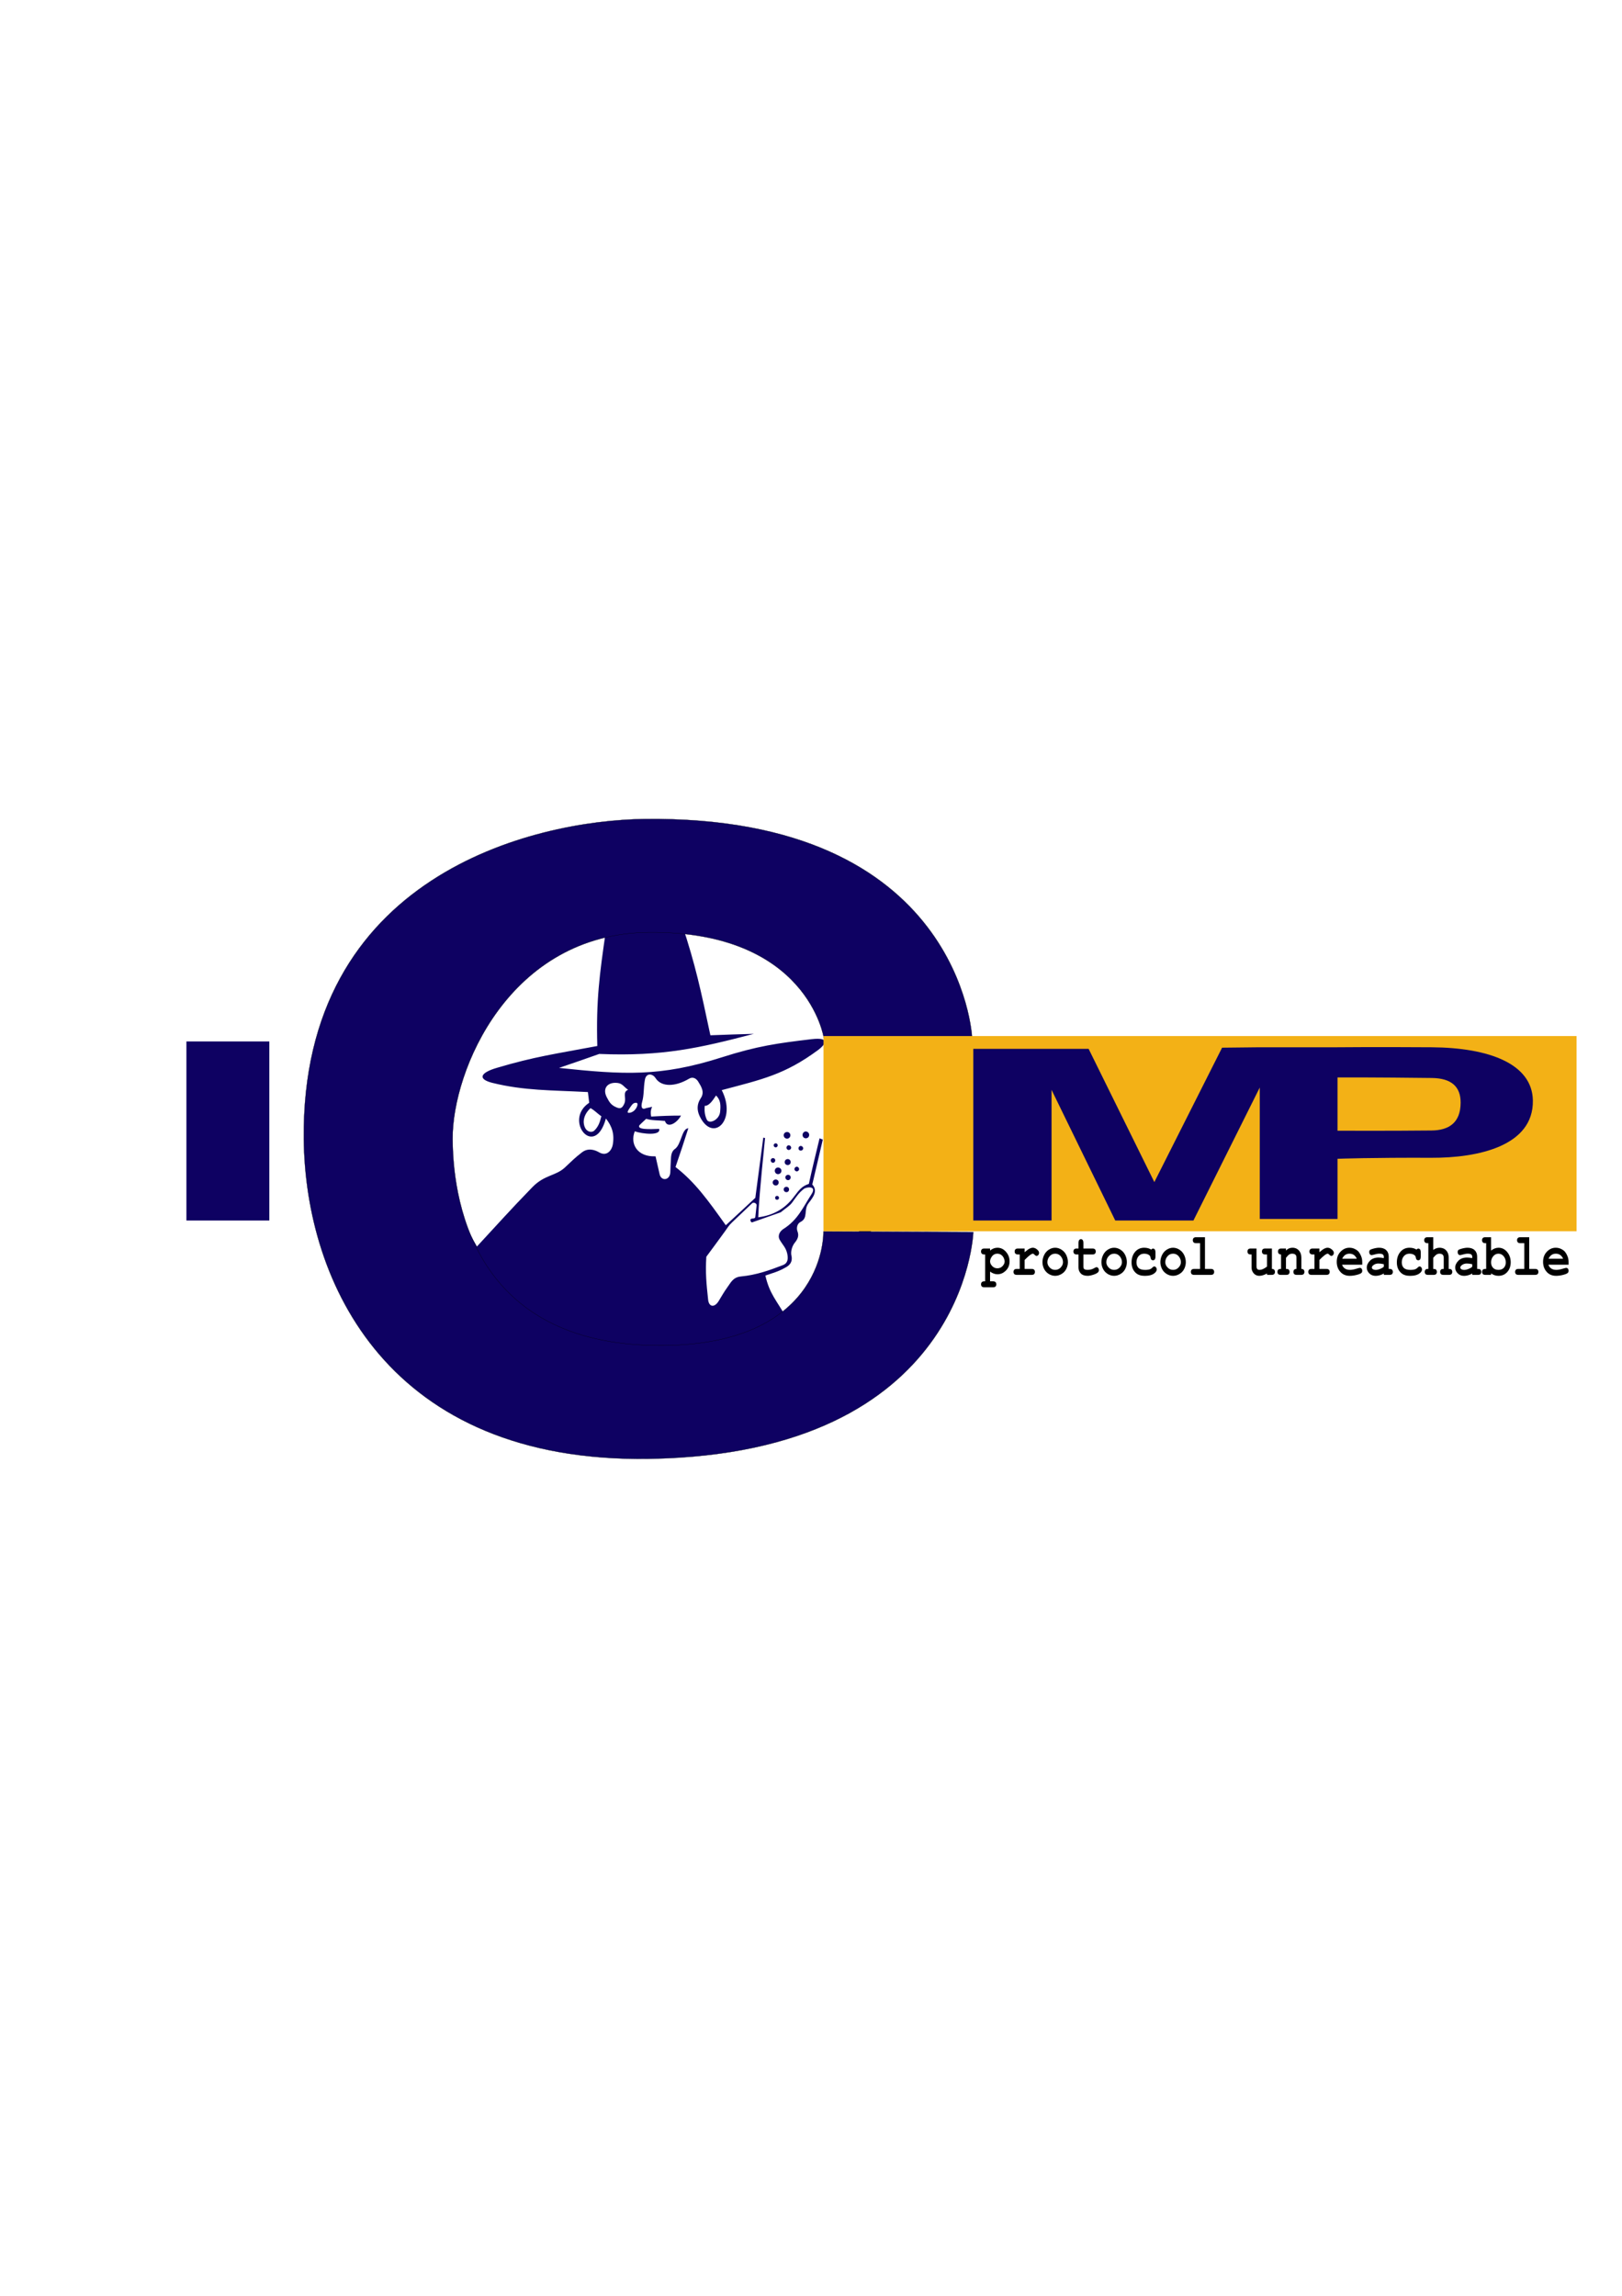 <?xml version="1.0" encoding="UTF-8" standalone="no"?>
<!DOCTYPE svg PUBLIC "-//W3C//DTD SVG 1.1//EN" "http://www.w3.org/Graphics/SVG/1.1/DTD/svg11.dtd">
<svg width="100%" height="100%" viewBox="0 0 7017 9934" version="1.1" xmlns="http://www.w3.org/2000/svg" xmlns:xlink="http://www.w3.org/1999/xlink" xml:space="preserve" xmlns:serif="http://www.serif.com/" style="fill-rule:evenodd;clip-rule:evenodd;stroke-linecap:round;stroke-linejoin:round;stroke-miterlimit:1.5;">
    <g transform="matrix(4.002,0,0,4.002,-421.085,-1695.48)">
        <path d="M1067.97,1655.27C1067.97,1789.95 957.667,1900.26 822.806,1900.26C688.121,1900.26 577.813,1789.95 577.813,1655.27C577.813,1520.58 688.121,1410.27 822.806,1410.27C957.667,1410.27 1067.97,1520.58 1067.97,1655.27ZM1056.23,1655.27C1056.23,1734.71 1016.07,1805.38 954.861,1847.47C945.04,1829.76 937.148,1822.75 932.589,1802.58C941.708,1799.42 946.092,1798.55 954.51,1793.81C958.544,1791.7 962.226,1788.02 960.824,1781.53C959.596,1776.62 961.525,1770.66 964.331,1767.15C967.663,1763.12 969.066,1759.44 967.312,1754.88C965.909,1751.37 966.961,1746.46 970.469,1744.71C979.237,1740.32 973.626,1731.73 979.237,1724.36C983.972,1718.23 989.76,1711.03 983.271,1704.19C987.831,1684.73 990.111,1675.08 994.67,1655.62C993.267,1655.09 992.566,1654.74 991.163,1654.21C986.603,1673.33 984.148,1682.8 979.588,1703.49C972.047,1705.95 969.066,1709.98 963.629,1717.17C954.159,1729.98 941.883,1737.34 924.872,1739.62C925.223,1729.45 926.626,1709.11 932.238,1653.86L930.309,1653.51C926.802,1679.64 925.223,1692.62 921.716,1718.58C908.914,1730.5 902.6,1736.46 889.798,1748.21C870.332,1720.86 856.478,1701.56 835.433,1685.26C841.396,1667.89 844.202,1659.3 849.287,1643.34C842.097,1643.69 841.746,1661.05 834.731,1665.79C831.926,1667.72 830.698,1671.23 830.523,1675.96C830.172,1681.92 829.996,1685.08 829.821,1691.04C829.295,1699.99 819.825,1700.69 818.247,1692.97C816.493,1685.08 815.616,1681.22 813.862,1673.68C794.221,1674.56 785.978,1660.35 791.415,1646.67C799.307,1649.48 820,1651.76 817.72,1644.04C807.724,1644.39 793.168,1645.1 796.501,1640.01C798.956,1637.55 800.534,1636.15 803.691,1633.17C810.179,1635.1 815.792,1634.57 824.034,1635.45C826.489,1643.69 836.661,1638.26 841.396,1629.66C829.47,1629.66 821.053,1630.01 809.127,1630.71C808.426,1627.03 808.426,1623.88 810.179,1620.19C807.549,1620.72 806.321,1621.07 803.691,1621.6C798.956,1623.88 797.903,1620.19 799.307,1615.11C801.587,1607.22 800.709,1600.2 802.288,1591.26C803.516,1583.19 810.706,1584.07 813.862,1589.15C820.351,1599.15 835.433,1598.45 849.989,1589.85C854.198,1587.22 857.881,1589.68 859.809,1592.66C863.142,1598.1 867.351,1604.23 862.616,1611.07C858.757,1616.86 858.231,1623.35 861.563,1630.36C875.768,1659.65 902.074,1634.75 885.414,1602.13C928.906,1590.56 953.458,1585.47 989.76,1558.64C995.898,1554.08 1004.67,1544.43 982.394,1547.06C945.566,1551.45 923.82,1554.43 885.414,1566.7C818.948,1587.92 779.139,1585.47 709.516,1578.1C727.053,1572.14 735.647,1569.16 753.009,1563.02C821.754,1565.83 861.563,1556.53 920.137,1541.28C901.372,1541.8 892.078,1542.15 873.138,1542.85C862.791,1494.1 857.004,1466.74 842.448,1422.9C961.876,1432.72 1056.23,1533.56 1056.23,1655.27ZM620.779,1771.19C600.786,1736.99 589.387,1697.36 589.387,1655.27C589.387,1548.82 661.815,1458.33 760.024,1430.79C753.359,1476.91 749.501,1504.8 750.904,1554.43C705.307,1563.02 683.561,1565.83 642.7,1577.93C623.935,1583.36 621.48,1590.2 637.264,1594.24C671.987,1602.83 700.923,1602.13 740.733,1604.23C741.259,1608.97 741.609,1611.25 742.136,1615.81C713.901,1634.4 747.923,1677.36 760.199,1632.82C766.863,1641.24 769.669,1649.83 767.564,1661.4C766.512,1666.84 761.426,1674.21 753.009,1669.47C747.923,1666.49 740.733,1664.39 734.244,1669.47C726.527,1675.43 724.072,1678.07 715.479,1686.13C705.483,1695.08 693.733,1693.67 680.756,1707C656.028,1732.43 643.927,1746.28 620.779,1771.19ZM743.539,1621.6C735.647,1628.96 734.945,1637.2 737.576,1642.64C739.505,1647.02 744.766,1648.78 747.923,1645.62C752.307,1641.24 753.71,1636.5 755.288,1630.36C751.255,1627.73 747.923,1623.88 743.539,1621.6ZM784.225,1601.78C779.665,1598.8 778.262,1595.11 773.001,1594.41C762.128,1593.01 755.814,1600.2 761.426,1610.37C764.057,1615.46 765.986,1618.26 771.072,1620.54C775.105,1622.3 777.561,1622.65 780.191,1616.51C782.646,1610.72 777.736,1604.23 784.225,1601.78ZM867,1619.14C872.086,1619.14 875.768,1613 879.276,1607.92C884.361,1613 884.361,1618.44 883.66,1625.63C882.783,1634.4 871.735,1639.31 869.28,1634.05C866.824,1628.79 866.649,1624.23 867,1619.14ZM792.467,1622.3C790.713,1624.93 787.732,1626.68 784.926,1626.68C782.12,1626.68 784.926,1623 786.329,1620.89C788.784,1617.21 790.012,1615.81 792.818,1615.81C795.624,1615.81 794.045,1620.19 792.467,1622.3ZM959.596,1650.88C959.596,1652.99 958.017,1654.57 956.089,1654.57C953.984,1654.57 952.405,1652.99 952.405,1650.88C952.405,1648.95 953.984,1647.38 956.089,1647.38C958.017,1647.38 959.596,1648.95 959.596,1650.88ZM979.939,1650.53C979.939,1652.64 978.361,1654.21 976.256,1654.21C974.327,1654.21 972.749,1652.64 972.749,1650.53C972.749,1648.6 974.327,1646.85 976.256,1646.85C978.361,1646.85 979.939,1648.6 979.939,1650.53ZM973.45,1665.09C973.45,1666.49 972.223,1667.54 970.82,1667.54C969.417,1667.54 968.365,1666.49 968.365,1665.09C968.365,1663.68 969.417,1662.46 970.82,1662.46C972.223,1662.46 973.45,1663.68 973.45,1665.09ZM960.473,1664.39C960.473,1665.61 959.245,1666.84 957.842,1666.84C956.439,1666.84 955.387,1665.61 955.387,1664.39C955.387,1662.98 956.439,1661.76 957.842,1661.76C959.245,1661.76 960.473,1662.98 960.473,1664.39ZM945.917,1661.76C945.917,1662.98 944.865,1664.04 943.813,1664.04C942.585,1664.04 941.533,1662.98 941.533,1661.76C941.533,1660.53 942.585,1659.65 943.813,1659.65C944.865,1659.65 945.917,1660.53 945.917,1661.76ZM943.287,1678.07C943.287,1679.47 942.234,1680.69 940.831,1680.69C939.428,1680.69 938.376,1679.47 938.376,1678.07C938.376,1676.66 939.428,1675.61 940.831,1675.61C942.234,1675.61 943.287,1676.66 943.287,1678.07ZM959.946,1679.99C959.946,1681.75 958.544,1683.15 956.79,1683.15C954.861,1683.15 953.458,1681.75 953.458,1679.99C953.458,1678.07 954.861,1676.66 956.79,1676.66C958.544,1676.66 959.946,1678.07 959.946,1679.99ZM969.066,1687.54C969.066,1688.76 967.838,1689.99 966.611,1689.99C965.208,1689.99 963.98,1688.76 963.98,1687.54C963.98,1686.13 965.208,1684.9 966.611,1684.9C967.838,1684.9 969.066,1686.13 969.066,1687.54ZM949.95,1689.29C949.95,1691.39 948.197,1692.97 946.268,1692.97C944.339,1692.97 942.76,1691.39 942.76,1689.29C942.76,1687.36 944.339,1685.78 946.268,1685.78C948.197,1685.78 949.95,1687.36 949.95,1689.29ZM959.946,1696.48C959.946,1698.06 958.719,1699.46 957.141,1699.46C955.562,1699.46 954.159,1698.06 954.159,1696.48C954.159,1694.9 955.562,1693.67 957.141,1693.67C958.719,1693.67 959.946,1694.9 959.946,1696.48ZM946.969,1701.91C946.969,1703.84 945.566,1705.25 943.813,1705.25C942.059,1705.25 940.48,1703.84 940.48,1701.91C940.48,1700.16 942.059,1698.76 943.813,1698.76C945.566,1698.76 946.969,1700.16 946.969,1701.91ZM958.193,1709.46C958.193,1711.21 956.965,1712.44 955.387,1712.44C953.633,1712.44 952.405,1711.21 952.405,1709.46C952.405,1707.88 953.633,1706.65 955.387,1706.65C956.965,1706.65 958.193,1707.88 958.193,1709.46ZM947.32,1718.58C947.32,1719.8 946.443,1720.68 945.215,1720.68C943.988,1720.68 943.111,1719.8 943.111,1718.58C943.111,1717.35 943.988,1716.47 945.215,1716.47C946.443,1716.47 947.32,1717.35 947.32,1718.58ZM868.753,1782.24C867.701,1799.25 868.753,1810.82 870.683,1828.53C871.384,1836.25 877.172,1837.83 881.906,1830.46C885.765,1824.32 887.343,1820.99 891.552,1815.2C894.884,1810.82 897.339,1804.51 905.757,1803.63C923.82,1801.88 938.025,1796.44 951.353,1791.36C956.965,1789.25 957.491,1784.52 956.089,1778.38C954.51,1772.06 951.353,1769.61 948.021,1763.82C945.391,1758.91 948.723,1754.35 952.055,1752.25C967.663,1742.43 973.1,1729.1 982.394,1714.72C988.707,1705.07 976.782,1706.83 974.152,1708.93C968.365,1713.49 965.909,1717.7 961.525,1723.66C958.544,1727.69 954.159,1729.98 949.249,1734.18C936.798,1738.57 930.66,1740.67 918.384,1745.06C916.981,1745.58 915.578,1742.08 916.981,1741.37C918.91,1740.5 921.365,1741.37 921.716,1739.27C922.242,1734.18 922.592,1731.55 923.119,1726.64C923.294,1724.54 919.962,1722.96 918.384,1724.36C909.615,1732.61 905.406,1736.81 896.637,1745.06C893.13,1748.39 891.903,1750.49 889.097,1754.53C881.029,1765.58 876.996,1771.19 868.753,1782.24" style="fill:rgb(14,1,98);"/>
    </g>
    <path d="M3563.93,4490.46L4205.29,4487.59C4205.29,4487.59 4159.9,3526.44 2787.66,3543.39C2303.7,3549.37 1302.86,3789.16 1314.3,4927.36C1320.58,5551.46 1681.44,6328.88 2807.4,6311.32C4180.74,6289.92 4210.63,5330.44 4210.63,5330.44L3562.03,5327.6M3562.28,5327.66C3562.28,5327.66 3578.87,5813.43 2872.24,5820.93C2077.25,5829.37 1959.75,5237.47 1958.05,4927.36C1956.44,4631.86 2202.14,4039.28 2807.2,4033.64C3494.41,4027.24 3563.93,4490.46 3563.93,4490.46" style="fill:rgb(14,1,98);stroke:black;stroke-width:1px;"/>
    <g id="_-Rectangle-" serif:id="(Rectangle)" transform="matrix(1.004,0,0,1.09,-30.619,-428.905)">
        <rect x="3578.91" y="4505.67" width="3244.79" height="774.732" style="fill:rgb(243,177,22);"/>
    </g>
    <rect x="806.461" y="4505.67" width="358.704" height="774.732" style="fill:rgb(14,1,98);"/>
    <path d="M4709.51,4537.65L4993.83,5114.11L5286.91,4532.62L5449.91,4530.83L5785.32,4530.83C5785.32,4530.83 5949.62,4529.2 6193.17,4530.83C6442.84,4532.51 6628.53,4602.9 6631.41,4760.59C6635.04,4959.41 6391.07,5009.78 6193.1,5009C5930.92,5007.98 5798.93,5012.9 5786.32,5013.4L5786.32,5273.58L5449.91,5273.58L5449.91,4704.96L5162.9,5280.4L4824.75,5280.4L4549.17,4714.97L4549.17,5280.4L4210.63,5280.4L4210.63,4537.65L4709.51,4537.65ZM5786.32,4891.82C5802.42,4891.9 6010.43,4892.8 6193.17,4890.9C6268.11,4890.12 6318.69,4857.48 6318.92,4770.35C6319.11,4701.8 6279.55,4664.77 6194.32,4663.75C5939.13,4660.69 5799.33,4661.21 5786.32,4661.27L5786.32,4891.82Z" style="fill:rgb(14,1,98);"/>
    <g transform="matrix(1,0,0,1,35.222,52.522)">
        <path d="M4247.98,5448.79L4247.98,5490.98L4260.74,5490.98C4265.86,5490.98 4269.51,5492.17 4271.69,5494.56C4273.87,5496.94 4274.96,5500.06 4274.96,5503.91C4274.96,5507.68 4273.87,5510.75 4271.69,5513.14C4269.51,5515.52 4265.86,5516.72 4260.74,5516.72L4223.08,5516.72C4217.96,5516.72 4214.31,5515.52 4212.13,5513.14C4209.95,5510.75 4208.86,5507.68 4208.86,5503.91C4208.86,5500.06 4209.97,5496.94 4212.19,5494.56C4214.4,5492.17 4218.03,5490.98 4223.08,5490.98L4226.71,5490.98L4226.71,5374.72L4223.08,5374.72C4217.96,5374.72 4214.31,5373.53 4212.13,5371.14C4209.95,5368.76 4208.86,5365.64 4208.86,5361.79C4208.86,5358.02 4209.95,5354.94 4212.13,5352.56C4214.31,5350.18 4217.96,5348.98 4223.08,5348.98L4247.98,5348.98L4247.98,5357.77C4252.96,5353.67 4258.12,5350.61 4263.44,5348.61C4268.77,5346.6 4274.23,5345.59 4279.84,5345.59C4294.36,5345.59 4306.74,5351.56 4316.98,5363.48C4327.22,5375.41 4332.34,5389.07 4332.34,5404.48C4332.34,5421.47 4326.29,5435.48 4314.18,5446.53C4304.08,5455.74 4292.7,5460.34 4280.04,5460.34C4274.58,5460.34 4269.18,5459.38 4263.86,5457.46C4258.53,5455.53 4253.24,5452.64 4247.98,5448.79ZM4311.07,5404.6C4311.07,5401 4309.89,5396.42 4307.54,5390.85C4305.19,5385.29 4301.57,5380.64 4296.7,5376.92C4291.82,5373.19 4286.1,5371.33 4279.52,5371.33C4268.94,5371.33 4260.54,5376.14 4254.31,5385.77C4250.09,5392.38 4247.98,5398.74 4247.98,5404.85C4247.98,5411.72 4251.01,5418.39 4257.06,5424.88C4263.11,5431.36 4270.6,5434.61 4279.52,5434.61C4288.52,5434.61 4296.02,5431.38 4302.04,5424.94C4308.06,5418.49 4311.07,5411.72 4311.07,5404.6Z" style="fill-rule:nonzero;"/>
        <path d="M4397.5,5348.98L4397.5,5365.05C4406.42,5357.27 4413.46,5352.08 4418.61,5349.48C4423.77,5346.89 4428.59,5345.59 4433.09,5345.59C4440.01,5345.59 4446.72,5348.69 4453.22,5354.88C4457.65,5359.07 4459.86,5363.34 4459.86,5367.69C4459.86,5371.37 4458.81,5374.49 4456.69,5377.04C4454.59,5379.6 4452.04,5380.87 4449.07,5380.87C4446.44,5380.87 4443.67,5379.28 4440.77,5376.1C4437.86,5372.92 4435.27,5371.33 4432.99,5371.33C4430.01,5371.33 4425.57,5373.59 4419.65,5378.11C4413.74,5382.63 4406.35,5389.41 4397.5,5398.45L4397.5,5437.24L4427.8,5437.24C4432.92,5437.24 4436.57,5438.44 4438.74,5440.82C4440.92,5443.21 4442.01,5446.32 4442.01,5450.18C4442.01,5453.94 4440.92,5457.02 4438.74,5459.4C4436.57,5461.79 4432.92,5462.98 4427.8,5462.98L4363.57,5462.98C4358.45,5462.98 4354.8,5461.79 4352.62,5459.4C4350.44,5457.02 4349.36,5453.9 4349.36,5450.05C4349.36,5446.28 4350.44,5443.21 4352.62,5440.82C4354.8,5438.44 4358.45,5437.24 4363.57,5437.24L4376.23,5437.24L4376.23,5374.72L4368.55,5374.72C4363.43,5374.72 4359.78,5373.53 4357.61,5371.14C4355.43,5368.76 4354.34,5365.64 4354.34,5361.79C4354.34,5358.02 4355.43,5354.94 4357.61,5352.56C4359.78,5350.18 4363.43,5348.98 4368.55,5348.98L4397.5,5348.98Z" style="fill-rule:nonzero;"/>
        <path d="M4584.68,5408.12C4584.68,5417.99 4582.42,5427.56 4577.89,5436.8C4573.36,5446.05 4566.61,5453.42 4557.65,5458.9C4548.69,5464.38 4539.34,5467.12 4529.59,5467.12C4519.9,5467.12 4510.63,5464.42 4501.78,5459.03C4492.93,5453.63 4486.18,5446.28 4481.55,5436.99C4476.91,5427.7 4474.59,5417.99 4474.59,5407.86C4474.59,5397.57 4476.95,5387.46 4481.65,5377.54C4486.35,5367.63 4493.11,5359.82 4501.93,5354.13C4510.75,5348.44 4519.97,5345.59 4529.59,5345.59C4539.27,5345.59 4548.59,5348.5 4557.55,5354.32C4566.51,5360.14 4573.27,5367.96 4577.84,5377.8C4582.4,5387.63 4584.68,5397.74 4584.68,5408.12ZM4563.41,5408.24C4563.41,5399.95 4560.96,5392.34 4556.05,5385.39C4549.34,5376.02 4540.52,5371.33 4529.59,5371.33C4519.97,5371.33 4511.95,5375.05 4505.51,5382.5C4499.08,5389.95 4495.86,5398.57 4495.86,5408.37C4495.86,5416.4 4499.12,5423.91 4505.62,5430.9C4512.12,5437.89 4520.11,5441.39 4529.59,5441.39C4539.13,5441.39 4547.16,5437.89 4553.66,5430.9C4560.16,5423.91 4563.41,5416.36 4563.41,5408.24Z" style="fill-rule:nonzero;"/>
        <path d="M4651.71,5374.72L4651.71,5426.32C4651.71,5431.84 4652.65,5435.48 4654.51,5437.24C4657.42,5440.01 4662.61,5441.39 4670.08,5441.39C4680.94,5441.39 4690.97,5438.58 4700.17,5432.97C4703.69,5430.8 4706.46,5429.71 4708.47,5429.71C4711.23,5429.71 4713.64,5430.97 4715.68,5433.48C4717.72,5435.99 4718.74,5439.04 4718.74,5442.64C4718.74,5445.99 4717.63,5448.88 4715.42,5451.31C4712.03,5455.24 4705.34,5458.86 4695.34,5462.16C4685.35,5465.47 4676.93,5467.12 4670.08,5467.12C4656.86,5467.12 4646.96,5463.67 4640.35,5456.77C4633.74,5449.86 4630.44,5441.39 4630.44,5431.34L4630.44,5374.72L4622.76,5374.72C4617.64,5374.72 4613.99,5373.53 4611.82,5371.14C4609.64,5368.76 4608.55,5365.64 4608.55,5361.79C4608.55,5358.02 4609.64,5354.94 4611.82,5352.56C4613.99,5350.18 4617.64,5348.98 4622.76,5348.98L4630.44,5348.98L4630.44,5325.76C4630.44,5319.56 4631.43,5315.15 4633.4,5312.51C4635.37,5309.87 4637.95,5308.56 4641.13,5308.56C4644.24,5308.56 4646.78,5309.87 4648.75,5312.51C4650.73,5315.15 4651.71,5319.56 4651.71,5325.76L4651.71,5348.98L4691.04,5348.98C4696.15,5348.98 4699.8,5350.18 4701.98,5352.56C4704.16,5354.94 4705.25,5358.06 4705.25,5361.91C4705.25,5365.68 4704.16,5368.76 4701.98,5371.14C4699.8,5373.53 4696.15,5374.72 4691.04,5374.72L4651.71,5374.72Z" style="fill-rule:nonzero;"/>
        <path d="M4839.72,5408.12C4839.72,5417.99 4837.46,5427.56 4832.93,5436.8C4828.4,5446.05 4821.65,5453.42 4812.69,5458.9C4803.74,5464.38 4794.38,5467.12 4784.63,5467.12C4774.94,5467.12 4765.67,5464.42 4756.82,5459.03C4747.97,5453.63 4741.22,5446.28 4736.59,5436.99C4731.95,5427.7 4729.64,5417.99 4729.64,5407.86C4729.64,5397.57 4731.99,5387.46 4736.69,5377.54C4741.4,5367.63 4748.16,5359.82 4756.98,5354.13C4765.8,5348.44 4775.01,5345.59 4784.63,5345.59C4794.31,5345.59 4803.63,5348.5 4812.59,5354.32C4821.55,5360.14 4828.31,5367.96 4832.88,5377.8C4837.44,5387.63 4839.72,5397.74 4839.72,5408.12ZM4818.45,5408.24C4818.45,5399.95 4816,5392.34 4811.09,5385.39C4804.38,5376.02 4795.56,5371.33 4784.63,5371.33C4775.01,5371.33 4766.99,5375.05 4760.56,5382.5C4754.12,5389.95 4750.91,5398.57 4750.91,5408.37C4750.91,5416.4 4754.16,5423.91 4760.66,5430.9C4767.16,5437.89 4775.15,5441.39 4784.63,5441.39C4794.17,5441.39 4802.2,5437.89 4808.7,5430.9C4815.2,5423.91 4818.45,5416.36 4818.45,5408.24Z" style="fill-rule:nonzero;"/>
        <path d="M4945.14,5353.63C4947.7,5350.7 4950.33,5349.23 4953.03,5349.23C4956.07,5349.23 4958.58,5350.55 4960.55,5353.19C4962.52,5355.82 4963.51,5360.2 4963.51,5366.31L4963.51,5382.88C4963.51,5389.07 4962.52,5393.47 4960.55,5396.06C4958.58,5398.66 4956,5399.95 4952.82,5399.95C4949.92,5399.95 4947.46,5398.95 4945.46,5396.94C4944,5395.44 4942.86,5392.36 4942.03,5387.71C4941.2,5383.07 4939.19,5379.62 4936.01,5377.36C4930.41,5373.34 4923.25,5371.33 4914.53,5371.33C4904.51,5371.33 4896.46,5374.89 4890.41,5382C4884.36,5389.12 4881.33,5398.11 4881.33,5408.99C4881.33,5419.04 4884.24,5426.97 4890.05,5432.79C4895.86,5438.6 4905.51,5441.51 4919,5441.51C4927.85,5441.51 4935.08,5440.42 4940.68,5438.25C4944,5436.91 4947.15,5434.63 4950.12,5431.4C4953.1,5428.18 4955.8,5426.57 4958.22,5426.57C4961.12,5426.57 4963.63,5427.87 4965.74,5430.46C4967.85,5433.06 4968.9,5436.11 4968.9,5439.63C4968.9,5445.32 4965.69,5450.72 4959.26,5455.82C4949.71,5463.44 4935.74,5467.25 4917.34,5467.25C4900.8,5467.25 4887.94,5463.11 4878.74,5454.82C4866.29,5443.69 4860.06,5428.45 4860.06,5409.12C4860.06,5390.79 4865.11,5375.62 4875.21,5363.61C4885.31,5351.6 4898.49,5345.59 4914.74,5345.59C4920.62,5345.59 4926.09,5346.26 4931.14,5347.6C4936.19,5348.94 4940.86,5350.95 4945.14,5353.63Z" style="fill-rule:nonzero;"/>
        <path d="M5094.77,5408.12C5094.77,5417.99 5092.5,5427.56 5087.97,5436.8C5083.44,5446.05 5076.69,5453.42 5067.74,5458.9C5058.78,5464.38 5049.42,5467.12 5039.67,5467.12C5029.98,5467.12 5020.72,5464.42 5011.86,5459.03C5003.01,5453.63 4996.26,5446.28 4991.63,5436.99C4986.99,5427.7 4984.68,5417.99 4984.68,5407.86C4984.68,5397.57 4987.03,5387.46 4991.73,5377.54C4996.44,5367.63 5003.2,5359.82 5012.02,5354.13C5020.84,5348.44 5030.05,5345.59 5039.67,5345.59C5049.35,5345.59 5058.68,5348.5 5067.63,5354.32C5076.59,5360.14 5083.35,5367.96 5087.92,5377.8C5092.48,5387.63 5094.77,5397.74 5094.77,5408.12ZM5073.49,5408.24C5073.49,5399.95 5071.04,5392.34 5066.13,5385.39C5059.42,5376.02 5050.6,5371.33 5039.67,5371.33C5030.05,5371.33 5022.03,5375.05 5015.6,5382.5C5009.16,5389.95 5005.95,5398.57 5005.95,5408.37C5005.95,5416.4 5009.2,5423.91 5015.7,5430.9C5022.2,5437.89 5030.19,5441.39 5039.67,5441.39C5049.22,5441.39 5057.24,5437.89 5063.74,5430.9C5070.24,5423.91 5073.49,5416.36 5073.49,5408.24Z" style="fill-rule:nonzero;"/>
        <path d="M5177.67,5300.14L5177.67,5437.24L5203.19,5437.24C5208.31,5437.24 5211.96,5438.44 5214.14,5440.82C5216.32,5443.21 5217.41,5446.32 5217.41,5450.18C5217.41,5453.94 5216.32,5457.02 5214.14,5459.4C5211.96,5461.79 5208.31,5462.98 5203.19,5462.98L5130.87,5462.98C5125.76,5462.98 5122.11,5461.79 5119.93,5459.4C5117.75,5457.02 5116.66,5453.9 5116.66,5450.05C5116.66,5446.28 5117.75,5443.21 5119.93,5440.82C5122.11,5438.44 5125.76,5437.24 5130.87,5437.24L5156.4,5437.24L5156.4,5325.88L5139.28,5325.88C5134.23,5325.88 5130.6,5324.69 5128.38,5322.3C5126.17,5319.92 5125.06,5316.8 5125.06,5312.95C5125.06,5309.18 5126.15,5306.11 5128.33,5303.72C5130.51,5301.34 5134.16,5300.14 5139.28,5300.14L5177.67,5300.14Z" style="fill-rule:nonzero;"/>
        <path d="M5467.26,5348.98L5467.26,5437.24C5471.76,5437.24 5475.08,5438.46 5477.22,5440.88C5479.37,5443.31 5480.44,5446.41 5480.44,5450.18C5480.44,5453.94 5479.35,5457.02 5477.17,5459.4C5474.99,5461.79 5471.35,5462.98 5466.23,5462.98L5445.99,5462.98L5445.99,5457.08C5439.9,5460.43 5434.1,5462.94 5428.56,5464.61C5423.03,5466.29 5417.77,5467.12 5412.79,5467.12C5405.8,5467.12 5399.75,5465.35 5394.63,5461.79C5389.51,5458.23 5385.47,5453.31 5382.49,5447.04C5380.35,5442.52 5379.28,5436.87 5379.28,5430.09L5379.28,5374.72L5375.64,5374.72C5370.53,5374.72 5366.88,5373.53 5364.7,5371.14C5362.52,5368.76 5361.43,5365.64 5361.43,5361.79C5361.43,5358.02 5362.52,5354.94 5364.7,5352.56C5366.88,5350.18 5370.53,5348.98 5375.64,5348.98L5400.55,5348.98L5400.55,5425.57C5400.55,5431.01 5401.64,5435 5403.81,5437.56C5405.99,5440.11 5409.33,5441.39 5413.83,5441.39C5418.12,5441.39 5422.73,5440.36 5427.68,5438.31C5432.62,5436.26 5438.73,5432.56 5445.99,5427.2L5445.99,5374.72L5438.31,5374.72C5433.2,5374.72 5429.55,5373.53 5427.37,5371.14C5425.19,5368.76 5424.1,5365.64 5424.1,5361.79C5424.1,5358.02 5425.19,5354.94 5427.37,5352.56C5429.55,5350.18 5433.2,5348.98 5438.31,5348.98L5467.26,5348.98Z" style="fill-rule:nonzero;"/>
        <path d="M5528.07,5348.98L5528.07,5357.65C5531.94,5353.63 5536.21,5350.61 5540.88,5348.61C5545.55,5346.6 5550.62,5345.59 5556.08,5345.59C5568.67,5345.59 5578.63,5350.32 5585.97,5359.78C5591.78,5367.31 5594.68,5377.19 5594.68,5389.41L5594.68,5437.24C5599.18,5437.24 5602.5,5438.44 5604.64,5440.82C5606.79,5443.21 5607.86,5446.32 5607.86,5450.18C5607.86,5453.94 5606.77,5457.02 5604.59,5459.4C5602.41,5461.79 5598.76,5462.98 5593.64,5462.98L5574.45,5462.98C5569.33,5462.98 5565.68,5461.79 5563.5,5459.4C5561.32,5457.02 5560.23,5453.9 5560.23,5450.05C5560.23,5446.28 5561.3,5443.21 5563.45,5440.82C5565.59,5438.44 5568.91,5437.24 5573.41,5437.24L5573.41,5388.65C5573.41,5383.05 5572.16,5378.95 5569.67,5376.35C5566.42,5373 5561.55,5371.33 5555.04,5371.33C5550.13,5371.33 5545.83,5372.48 5542.13,5374.78C5538.43,5377.08 5533.74,5381.96 5528.07,5389.41L5528.07,5437.24C5533.53,5437.24 5537.06,5437.87 5538.65,5439.13C5542.04,5441.64 5543.73,5445.32 5543.73,5450.18C5543.73,5453.94 5542.65,5457.02 5540.47,5459.4C5538.29,5461.79 5534.64,5462.98 5529.52,5462.98L5505.34,5462.98C5500.22,5462.98 5496.58,5461.79 5494.4,5459.4C5492.22,5457.02 5491.13,5453.9 5491.13,5450.05C5491.13,5445.36 5492.79,5441.72 5496.11,5439.13C5497.77,5437.87 5501.33,5437.24 5506.8,5437.24L5506.8,5374.72C5502.3,5374.72 5498.98,5373.51 5496.84,5371.08C5494.69,5368.65 5493.62,5365.55 5493.62,5361.79C5493.62,5358.02 5494.71,5354.94 5496.89,5352.56C5499.07,5350.18 5502.72,5348.98 5507.83,5348.98L5528.07,5348.98Z" style="fill-rule:nonzero;"/>
        <path d="M5672.71,5348.98L5672.71,5365.05C5681.63,5357.27 5688.67,5352.08 5693.82,5349.48C5698.98,5346.89 5703.8,5345.59 5708.3,5345.59C5715.22,5345.59 5721.92,5348.69 5728.43,5354.88C5732.85,5359.07 5735.07,5363.34 5735.07,5367.69C5735.07,5371.37 5734.01,5374.49 5731.9,5377.04C5729.79,5379.6 5727.25,5380.87 5724.28,5380.87C5721.65,5380.87 5718.88,5379.28 5715.98,5376.1C5713.07,5372.92 5710.48,5371.33 5708.19,5371.33C5705.22,5371.33 5700.78,5373.59 5694.86,5378.11C5688.95,5382.63 5681.56,5389.41 5672.71,5398.45L5672.71,5437.24L5703.01,5437.24C5708.12,5437.24 5711.77,5438.44 5713.95,5440.82C5716.13,5443.21 5717.22,5446.32 5717.22,5450.18C5717.22,5453.94 5716.13,5457.02 5713.95,5459.4C5711.77,5461.79 5708.12,5462.98 5703.01,5462.98L5638.78,5462.98C5633.66,5462.98 5630.01,5461.79 5627.83,5459.4C5625.65,5457.02 5624.56,5453.9 5624.56,5450.05C5624.56,5446.28 5625.65,5443.21 5627.83,5440.82C5630.01,5438.44 5633.66,5437.24 5638.78,5437.24L5651.44,5437.24L5651.44,5374.72L5643.76,5374.72C5638.64,5374.72 5634.99,5373.53 5632.81,5371.14C5630.63,5368.76 5629.54,5365.64 5629.54,5361.79C5629.54,5358.02 5630.63,5354.94 5632.81,5352.56C5634.99,5350.18 5638.64,5348.98 5643.76,5348.98L5672.71,5348.98Z" style="fill-rule:nonzero;"/>
        <path d="M5858.02,5419.04L5770.76,5419.04C5772.97,5425.73 5776.9,5431.13 5782.54,5435.23C5788.18,5439.34 5795.8,5441.39 5805.42,5441.39C5813.3,5441.39 5823.78,5439.34 5836.86,5435.23C5842.25,5433.56 5845.99,5432.72 5848.06,5432.72C5850.9,5432.72 5853.28,5433.94 5855.22,5436.36C5857.16,5438.79 5858.13,5441.85 5858.13,5445.53C5858.13,5448.88 5857.09,5451.72 5855.01,5454.07C5852.25,5457.16 5845.5,5460.11 5834.78,5462.92C5824.06,5465.72 5813.75,5467.12 5803.86,5467.12C5786.84,5467.12 5773.23,5461.31 5763.03,5449.67C5752.83,5438.04 5747.73,5423.73 5747.73,5406.73C5747.73,5388.65 5753.24,5373.94 5764.28,5362.6C5775.31,5351.26 5788.02,5345.59 5802.41,5345.59C5811.05,5345.59 5818.99,5347.43 5826.22,5351.12C5833.45,5354.8 5838.83,5358.78 5842.36,5363.04C5847.34,5369.24 5851.45,5376.9 5854.7,5386.02C5856.92,5392.38 5858.02,5399.75 5858.02,5408.12L5858.02,5419.04ZM5834.47,5393.3C5831.22,5385.94 5826.96,5380.43 5821.71,5376.79C5816.45,5373.15 5810.19,5371.33 5802.93,5371.33C5795.73,5371.33 5789.51,5373.15 5784.25,5376.79C5778.99,5380.43 5774.7,5385.94 5771.38,5393.3L5834.47,5393.3Z" style="fill-rule:nonzero;"/>
        <path d="M5951.3,5462.98L5951.3,5456.95C5945.98,5460.39 5940.1,5462.96 5933.66,5464.68C5927.23,5466.39 5921.39,5467.25 5916.13,5467.25C5904.72,5467.25 5895.44,5463.59 5888.32,5456.26C5881.2,5448.94 5877.63,5440.84 5877.63,5431.97C5877.63,5421.17 5882.18,5411.15 5891.28,5401.9C5900.37,5392.65 5912.95,5388.03 5928.99,5388.03C5935.43,5388.03 5942.86,5388.86 5951.3,5390.54L5951.3,5384.39C5951.3,5380.54 5949.94,5377.4 5947.2,5374.97C5944.47,5372.54 5939.27,5371.33 5931.59,5371.33C5925.29,5371.33 5917.13,5372.84 5907.1,5375.85C5903.37,5376.94 5900.46,5377.48 5898.39,5377.48C5895.55,5377.48 5893.15,5376.25 5891.17,5373.78C5889.2,5371.31 5888.22,5368.15 5888.22,5364.3C5888.22,5362.12 5888.56,5360.24 5889.25,5358.65C5889.95,5357.06 5890.91,5355.78 5892.16,5354.82C5893.4,5353.86 5896,5352.71 5899.94,5351.37C5905.2,5349.61 5910.56,5348.21 5916.02,5347.16C5921.49,5346.11 5926.44,5345.59 5930.86,5345.59C5944.07,5345.59 5954.33,5349.05 5961.63,5355.95C5968.93,5362.86 5972.57,5372.29 5972.57,5384.26L5972.57,5437.24L5976.2,5437.24C5981.32,5437.24 5984.97,5438.44 5987.15,5440.82C5989.33,5443.21 5990.42,5446.32 5990.42,5450.18C5990.42,5453.94 5989.33,5457.02 5987.15,5459.4C5984.97,5461.79 5981.32,5462.98 5976.2,5462.98L5951.3,5462.98ZM5951.3,5416.9C5942.79,5414.9 5934.94,5413.89 5927.75,5413.89C5919.1,5413.89 5911.67,5416.44 5905.44,5421.55C5901.57,5424.81 5899.63,5428.12 5899.63,5431.47C5899.63,5433.9 5900.56,5435.86 5902.43,5437.37C5905.89,5440.13 5910.63,5441.51 5916.65,5441.51C5921.77,5441.51 5927.56,5440.3 5934.03,5437.87C5940.49,5435.44 5946.25,5432.14 5951.3,5427.95L5951.3,5416.9Z" style="fill-rule:nonzero;"/>
        <path d="M6092.83,5353.63C6095.39,5350.7 6098.02,5349.23 6100.72,5349.23C6103.76,5349.23 6106.27,5350.55 6108.24,5353.19C6110.21,5355.82 6111.2,5360.2 6111.2,5366.31L6111.2,5382.88C6111.2,5389.07 6110.21,5393.47 6108.24,5396.06C6106.27,5398.66 6103.69,5399.95 6100.51,5399.95C6097.6,5399.95 6095.15,5398.95 6093.14,5396.94C6091.69,5395.44 6090.55,5392.36 6089.72,5387.71C6088.89,5383.07 6086.88,5379.62 6083.7,5377.36C6078.1,5373.34 6070.94,5371.33 6062.22,5371.33C6052.19,5371.33 6044.15,5374.89 6038.1,5382C6032.05,5389.12 6029.02,5398.11 6029.02,5408.99C6029.02,5419.04 6031.92,5426.97 6037.73,5432.79C6043.55,5438.6 6053.19,5441.51 6066.68,5441.51C6075.54,5441.51 6082.77,5440.42 6088.37,5438.25C6091.69,5436.91 6094.84,5434.63 6097.81,5431.4C6100.79,5428.18 6103.48,5426.57 6105.9,5426.57C6108.81,5426.57 6111.32,5427.87 6113.43,5430.46C6115.54,5433.06 6116.59,5436.11 6116.59,5439.63C6116.59,5445.32 6113.38,5450.72 6106.94,5455.82C6097.4,5463.44 6083.42,5467.25 6065.02,5467.25C6048.49,5467.25 6035.62,5463.11 6026.43,5454.82C6013.97,5443.69 6007.75,5428.45 6007.75,5409.12C6007.75,5390.79 6012.8,5375.62 6022.9,5363.61C6033,5351.6 6046.17,5345.59 6062.43,5345.59C6068.31,5345.59 6073.77,5346.26 6078.82,5347.6C6083.87,5348.94 6088.54,5350.95 6092.83,5353.63Z" style="fill-rule:nonzero;"/>
        <path d="M6165.26,5300.14L6165.26,5355.01C6169.68,5351.83 6174.16,5349.46 6178.69,5347.91C6183.22,5346.37 6187.81,5345.59 6192.44,5345.59C6199.77,5345.59 6206.31,5347.1 6212.05,5350.11C6217.79,5353.12 6222.55,5357.88 6226.32,5364.36C6230.09,5370.85 6231.97,5379.03 6231.97,5388.91L6231.97,5437.24C6237.37,5437.24 6240.9,5437.87 6242.56,5439.13C6245.88,5441.72 6247.54,5445.4 6247.54,5450.18C6247.54,5453.94 6246.47,5457.02 6244.32,5459.4C6242.18,5461.79 6238.54,5462.98 6233.43,5462.98L6209.15,5462.98C6204.1,5462.98 6200.48,5461.79 6198.3,5459.4C6196.12,5457.02 6195.03,5453.9 6195.03,5450.05C6195.03,5445.36 6196.69,5441.72 6200.02,5439.13C6201.74,5437.79 6205.27,5437.16 6210.6,5437.24L6210.6,5390.66C6210.6,5384.05 6209.35,5379.41 6206.86,5376.73C6203.61,5373.13 6198.8,5371.33 6192.44,5371.33C6187.74,5371.33 6183.57,5372.44 6179.94,5374.66C6176.31,5376.88 6171.41,5381.67 6165.26,5389.03L6165.26,5437.24C6170.72,5437.24 6174.25,5437.87 6175.84,5439.13C6179.23,5441.72 6180.92,5445.4 6180.92,5450.18C6180.92,5453.94 6179.83,5457.02 6177.65,5459.4C6175.48,5461.79 6171.83,5462.98 6166.71,5462.98L6142.53,5462.98C6137.41,5462.98 6133.76,5461.79 6131.59,5459.4C6129.41,5457.02 6128.32,5453.9 6128.32,5450.05C6128.32,5445.36 6130.01,5441.72 6133.4,5439.13C6135.06,5437.79 6138.59,5437.16 6143.99,5437.24L6143.99,5325.88L6140.35,5325.88C6135.23,5325.88 6131.59,5324.69 6129.41,5322.3C6127.23,5319.92 6126.14,5316.8 6126.14,5312.95C6126.14,5309.18 6127.23,5306.11 6129.41,5303.72C6131.59,5301.34 6135.23,5300.14 6140.35,5300.14L6165.26,5300.14Z" style="fill-rule:nonzero;"/>
        <path d="M6333.86,5462.98L6333.86,5456.95C6328.54,5460.39 6322.66,5462.96 6316.23,5464.68C6309.79,5466.39 6303.95,5467.25 6298.69,5467.25C6287.28,5467.25 6278.01,5463.59 6270.88,5456.26C6263.76,5448.94 6260.2,5440.84 6260.2,5431.97C6260.2,5421.17 6264.74,5411.15 6273.84,5401.9C6282.94,5392.65 6295.51,5388.03 6311.56,5388.03C6317.99,5388.03 6325.43,5388.86 6333.86,5390.54L6333.86,5384.39C6333.86,5380.54 6332.5,5377.4 6329.77,5374.97C6327.03,5372.54 6321.83,5371.33 6314.15,5371.33C6307.86,5371.33 6299.69,5372.84 6289.66,5375.85C6285.93,5376.94 6283.02,5377.48 6280.95,5377.48C6278.11,5377.48 6275.71,5376.25 6273.74,5373.78C6271.77,5371.31 6270.78,5368.15 6270.78,5364.3C6270.78,5362.12 6271.12,5360.24 6271.82,5358.65C6272.51,5357.06 6273.48,5355.78 6274.72,5354.82C6275.97,5353.86 6278.56,5352.71 6282.5,5351.37C6287.76,5349.61 6293.12,5348.21 6298.59,5347.16C6304.05,5346.11 6309,5345.59 6313.42,5345.59C6326.64,5345.59 6336.89,5349.05 6344.19,5355.95C6351.49,5362.86 6355.14,5372.29 6355.14,5384.26L6355.14,5437.24L6358.77,5437.24C6363.89,5437.24 6367.53,5438.44 6369.71,5440.82C6371.89,5443.21 6372.98,5446.32 6372.98,5450.18C6372.98,5453.94 6371.89,5457.02 6369.71,5459.4C6367.53,5461.79 6363.89,5462.98 6358.77,5462.98L6333.86,5462.98ZM6333.86,5416.9C6325.36,5414.9 6317.51,5413.89 6310.31,5413.89C6301.66,5413.89 6294.23,5416.44 6288,5421.55C6284.13,5424.81 6282.19,5428.12 6282.19,5431.47C6282.19,5433.9 6283.13,5435.86 6284.99,5437.37C6288.45,5440.13 6293.19,5441.51 6299.21,5441.51C6304.33,5441.51 6310.12,5440.3 6316.59,5437.87C6323.06,5435.44 6328.82,5432.14 6333.86,5427.95L6333.86,5416.9Z" style="fill-rule:nonzero;"/>
        <path d="M6415.42,5300.14L6415.42,5357.9C6420.61,5353.8 6425.88,5350.72 6431.24,5348.67C6436.6,5346.62 6442.02,5345.59 6447.48,5345.59C6462.22,5345.59 6474.7,5351.74 6484.94,5364.05C6495.18,5376.35 6500.3,5391.21 6500.3,5408.62C6500.3,5425.27 6495.42,5439.19 6485.66,5450.36C6475.91,5461.54 6463.05,5467.12 6447.07,5467.12C6441.4,5467.12 6435.93,5466.24 6430.67,5464.49C6425.42,5462.73 6420.33,5460.14 6415.42,5456.7L6415.42,5462.98L6390.52,5462.98C6385.4,5462.98 6381.75,5461.79 6379.57,5459.4C6377.39,5457.02 6376.3,5453.9 6376.3,5450.05C6376.3,5446.28 6377.41,5443.21 6379.62,5440.82C6381.84,5438.44 6385.47,5437.24 6390.52,5437.24L6394.15,5437.24L6394.15,5325.88L6390.52,5325.88C6385.4,5325.88 6381.75,5324.69 6379.57,5322.3C6377.39,5319.92 6376.3,5316.8 6376.3,5312.95C6376.3,5309.18 6377.39,5306.11 6379.57,5303.72C6381.75,5301.34 6385.4,5300.14 6390.52,5300.14L6415.42,5300.14ZM6479.03,5409.37C6479.03,5398.74 6475.95,5389.74 6469.79,5382.38C6463.63,5375.01 6456.09,5371.33 6447.17,5371.33C6438.32,5371.33 6430.81,5375.01 6424.65,5382.38C6418.5,5389.74 6415.42,5398.62 6415.42,5408.99C6415.42,5418.45 6418.19,5426.22 6423.72,5432.28C6429.26,5438.35 6437.07,5441.39 6447.17,5441.39C6457.27,5441.39 6465.1,5438.35 6470.67,5432.28C6476.24,5426.22 6479.03,5418.58 6479.03,5409.37Z" style="fill-rule:nonzero;"/>
        <path d="M6580.4,5300.14L6580.4,5437.24L6605.92,5437.24C6611.04,5437.24 6614.69,5438.44 6616.87,5440.82C6619.05,5443.21 6620.14,5446.32 6620.14,5450.18C6620.14,5453.94 6619.05,5457.02 6616.87,5459.4C6614.69,5461.79 6611.04,5462.98 6605.92,5462.98L6533.6,5462.98C6528.48,5462.98 6524.84,5461.79 6522.66,5459.4C6520.48,5457.02 6519.39,5453.9 6519.39,5450.05C6519.39,5446.28 6520.48,5443.21 6522.66,5440.82C6524.84,5438.44 6528.48,5437.24 6533.6,5437.24L6559.13,5437.24L6559.13,5325.88L6542.01,5325.88C6536.96,5325.88 6533.33,5324.69 6531.11,5322.3C6528.9,5319.92 6527.79,5316.8 6527.79,5312.95C6527.79,5309.18 6528.88,5306.11 6531.06,5303.72C6533.24,5301.34 6536.89,5300.14 6542.01,5300.14L6580.4,5300.14Z" style="fill-rule:nonzero;"/>
        <path d="M6750.67,5419.04L6663.41,5419.04C6665.62,5425.73 6669.55,5431.13 6675.18,5435.23C6680.82,5439.34 6688.45,5441.39 6698.06,5441.39C6705.95,5441.39 6716.43,5439.34 6729.5,5435.23C6734.9,5433.56 6738.63,5432.72 6740.71,5432.72C6743.54,5432.72 6745.93,5433.94 6747.87,5436.36C6749.8,5438.79 6750.77,5441.85 6750.77,5445.53C6750.77,5448.88 6749.73,5451.72 6747.66,5454.07C6744.89,5457.16 6738.15,5460.11 6727.43,5462.92C6716.7,5465.72 6706.4,5467.12 6696.51,5467.12C6679.49,5467.12 6665.88,5461.31 6655.68,5449.67C6645.47,5438.04 6640.37,5423.73 6640.37,5406.73C6640.37,5388.65 6645.89,5373.94 6656.92,5362.6C6667.95,5351.26 6680.66,5345.59 6695.05,5345.59C6703.7,5345.59 6711.64,5347.43 6718.87,5351.12C6726.09,5354.8 6731.47,5358.78 6735,5363.04C6739.98,5369.24 6744.1,5376.9 6747.35,5386.02C6749.56,5392.38 6750.67,5399.75 6750.67,5408.12L6750.67,5419.04ZM6727.11,5393.3C6723.86,5385.94 6719.61,5380.43 6714.35,5376.79C6709.1,5373.15 6702.84,5371.33 6695.57,5371.33C6688.38,5371.33 6682.15,5373.15 6676.9,5376.79C6671.64,5380.43 6667.35,5385.94 6664.03,5393.3L6727.11,5393.3Z" style="fill-rule:nonzero;"/>
    </g>
</svg>
